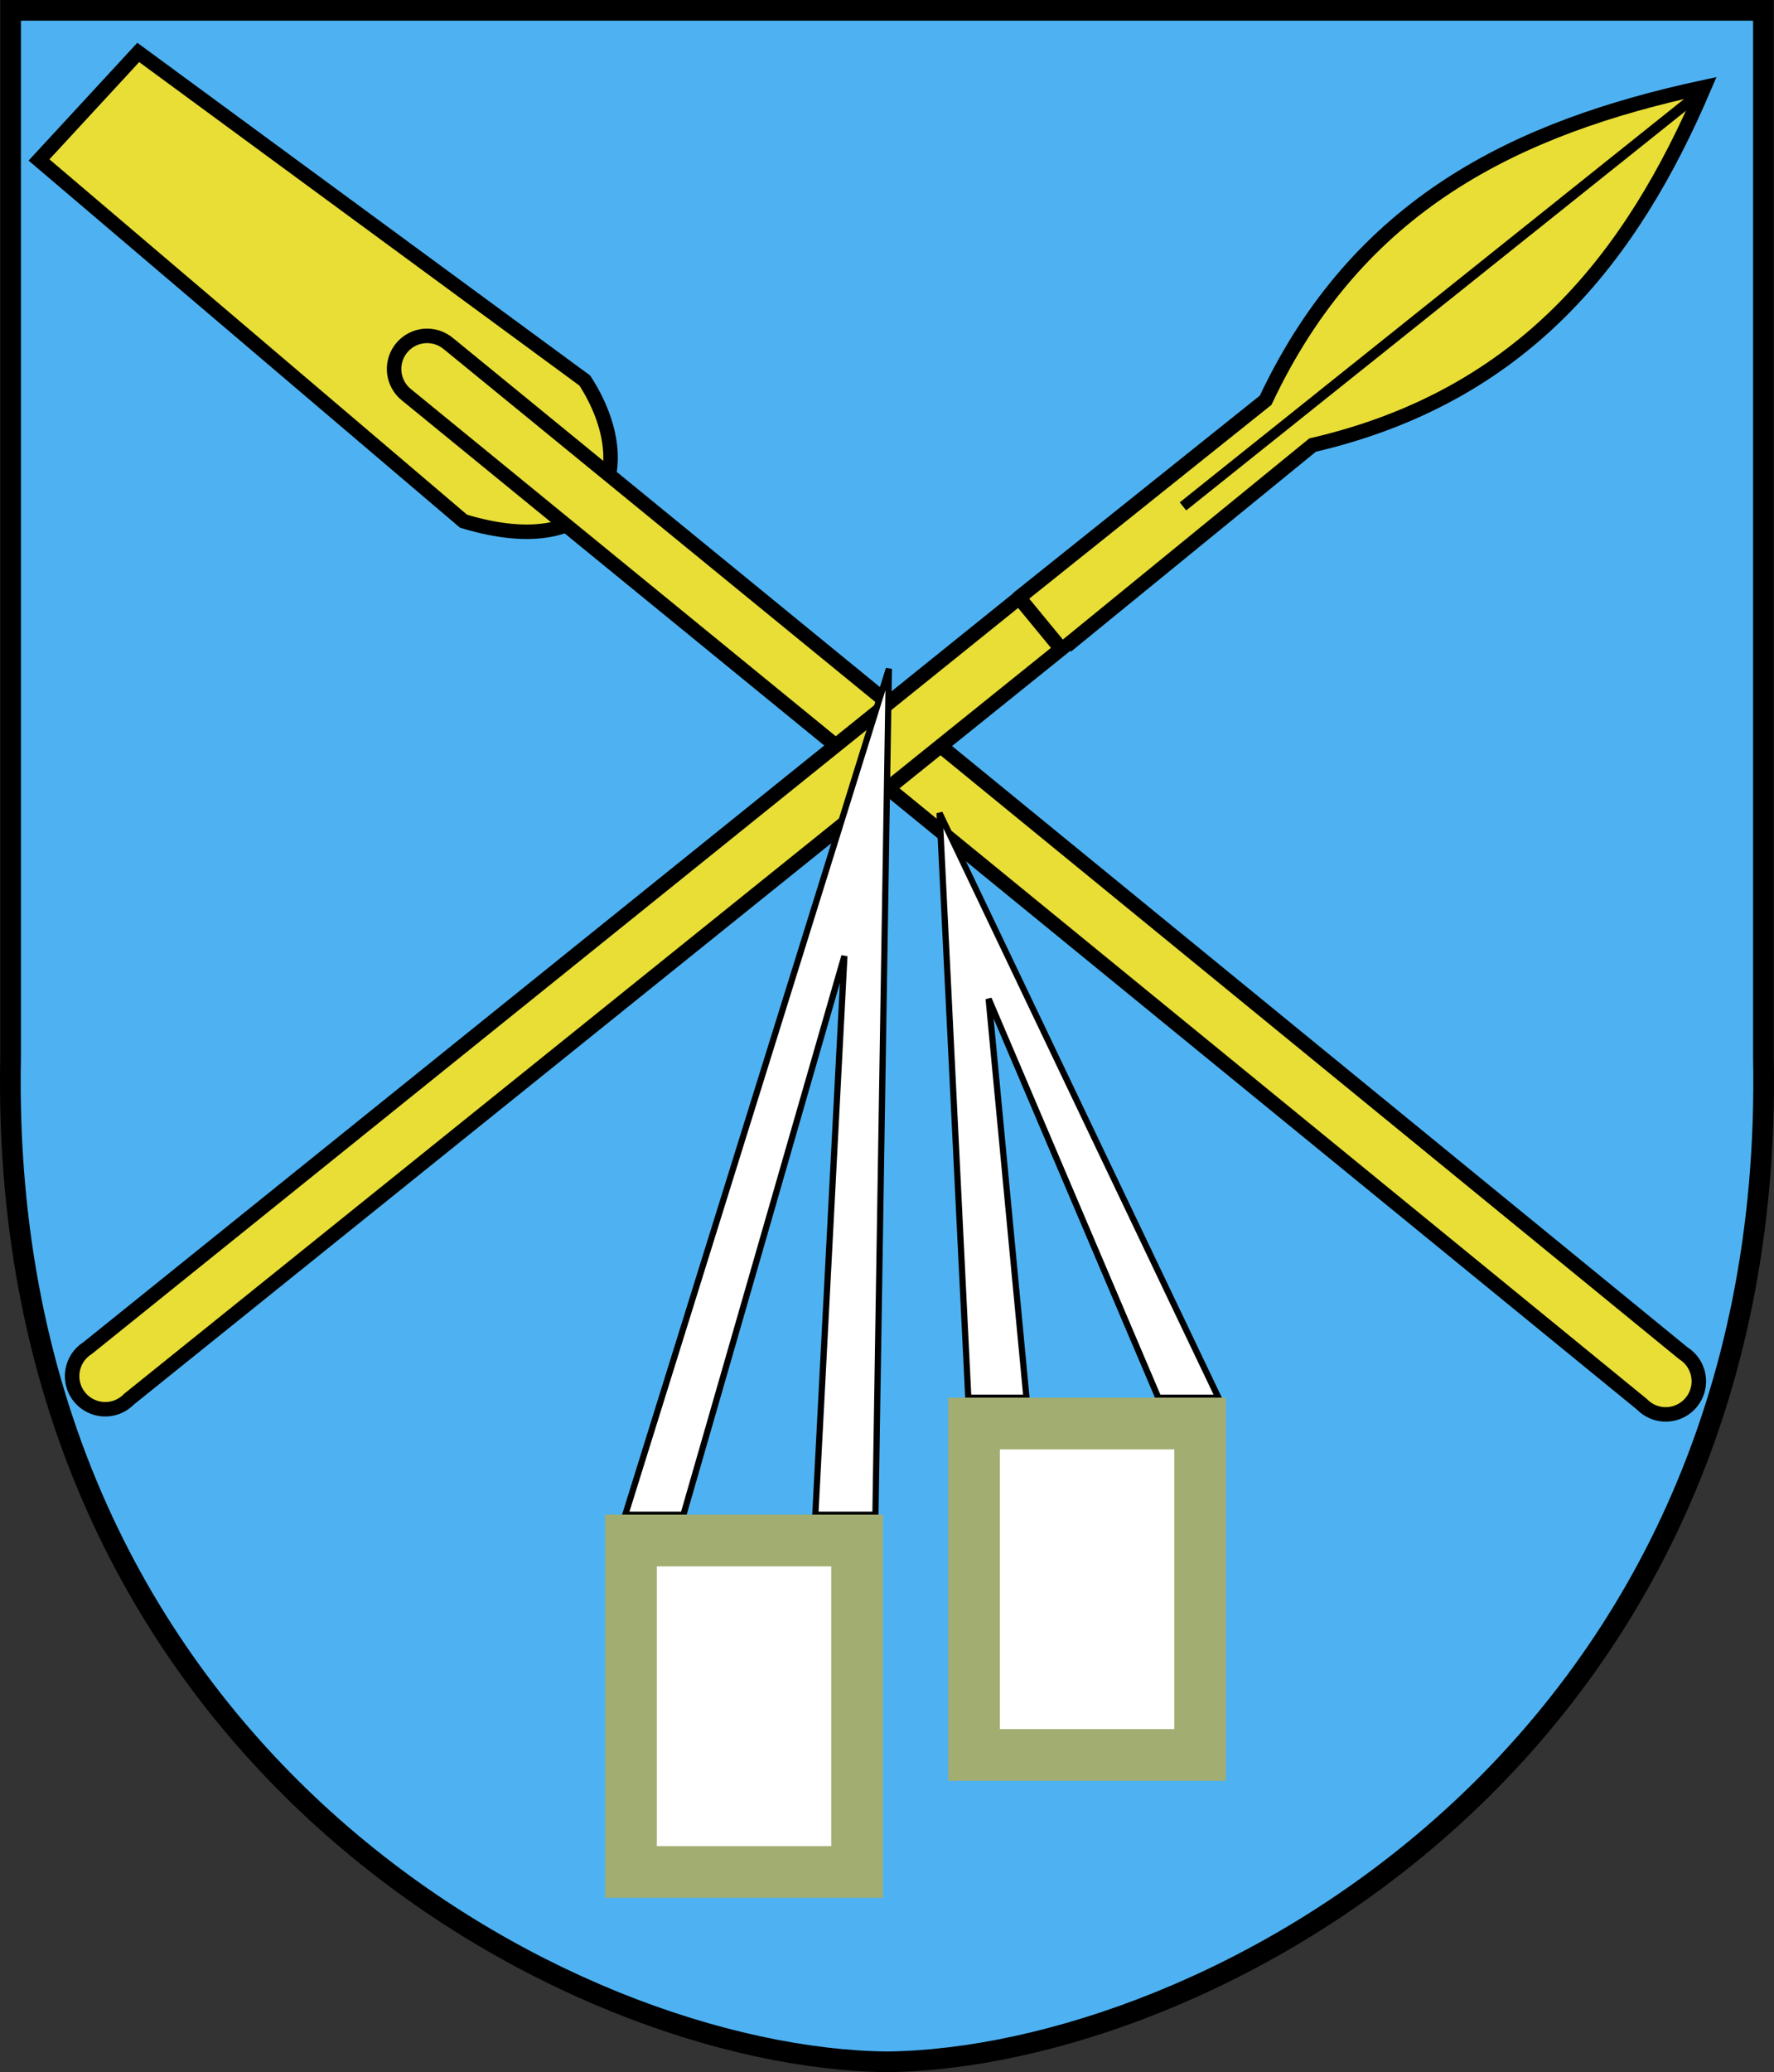 <?xml version="1.0" encoding="UTF-8" standalone="no"?>
<!-- Created with Inkscape (http://www.inkscape.org/) -->
<svg
   xmlns:svg="http://www.w3.org/2000/svg"
   xmlns="http://www.w3.org/2000/svg"
   version="1.0"
   width="447.554"
   height="522.608"
   id="svg1965">
  <rect width="100%" height="100%" fill="#333333" stroke="none"/>
  <defs
     id="defs1968" />
  <path
     d="M 223.777,519.998 C 303.84,519.126 448.2,442.685 444.888,266.867 L 444.888,2.61 L 2.666,2.61 L 2.666,266.867 C -0.646,442.685 143.714,519.126 223.777,519.998 z "
     style="fill:#4eb2f2;fill-opacity:1;fill-rule:evenodd;stroke:black;stroke-width:5.219px;stroke-linecap:butt;stroke-linejoin:miter;stroke-opacity:1"
     id="path11781" />
  <g
     transform="matrix(5.219,0,0,5.219,-1.111,-2.39)"
     id="g11768">
    <g
       transform="translate(-0.565,-0.188)"
       id="g9091">
      <g
         transform="translate(0.266,0.515)"
         id="g7296">
        <path
           d="M 7.195,2.665 L 2.398,7.861 L 22.918,25.317 C 29.706,27.376 31.568,22.833 28.781,18.521 L 7.195,2.665 z "
           style="fill:#e9de36;fill-opacity:1;fill-rule:evenodd;stroke:black;stroke-width:0.7;stroke-linecap:butt;stroke-linejoin:miter;stroke-miterlimit:4;stroke-dasharray:none;stroke-opacity:1"
           id="path4639" />
        <path
           d="M 21.008,16.368 C 20.359,16.431 19.814,16.881 19.628,17.506 C 19.443,18.131 19.655,18.806 20.164,19.212 L 79.883,67.993 C 80.313,68.437 80.96,68.594 81.545,68.396 C 82.13,68.198 82.549,67.681 82.622,67.067 C 82.694,66.454 82.406,65.853 81.883,65.525 L 22.196,16.743 C 21.867,16.463 21.438,16.328 21.008,16.368 z "
           style="fill:#e9de36;fill-opacity:1;fill-rule:evenodd;stroke:black;stroke-width:0.7;stroke-linecap:round;stroke-linejoin:miter;stroke-miterlimit:4;stroke-dasharray:none;stroke-opacity:1"
           id="path1974" />
      </g>
      <path
         d="M 52.328,31.863 L 64.227,22.154 C 74.429,19.785 79.656,13.083 83.164,4.855 C 74.069,6.809 66.419,10.511 61.959,19.987 L 49.967,29.58"
         style="fill:#e9de36;fill-opacity:1;fill-rule:evenodd;stroke:black;stroke-width:0.7;stroke-linecap:butt;stroke-linejoin:miter;stroke-miterlimit:4;stroke-dasharray:none;stroke-opacity:1"
         id="path7310" />
      <path
         d="M 52.075,32.004 L 7.013,68.26 C 6.583,68.704 5.936,68.86 5.351,68.662 C 4.766,68.464 4.347,67.947 4.275,67.334 C 4.203,66.72 4.49,66.12 5.013,65.791 L 50.044,29.535 L 52.075,32.004 z "
         style="fill:#e9de36;fill-opacity:1;fill-rule:evenodd;stroke:black;stroke-width:0.7;stroke-linecap:round;stroke-linejoin:miter;stroke-miterlimit:4;stroke-dasharray:none;stroke-opacity:1"
         id="path7304" />
      <path
         d="M 82.879,5.197 L 57.962,25.117"
         style="fill:none;fill-opacity:0.75;fill-rule:evenodd;stroke:black;stroke-width:0.5;stroke-linecap:butt;stroke-linejoin:miter;stroke-miterlimit:4;stroke-dasharray:none;stroke-opacity:1"
         id="path8204" />
    </g>
    <path
       d="M 30.438,73.656 L 33.25,73.656 L 41.031,46.656 L 39.625,73.656 L 42.531,73.656 L 43.18,32.776 L 30.438,73.656 z "
       style="fill:white;fill-opacity:1;fill-rule:evenodd;stroke:black;stroke-width:0.3;stroke-linecap:butt;stroke-linejoin:miter;stroke-miterlimit:4;stroke-dasharray:none;stroke-opacity:1"
       id="path9099" />
    <rect
       width="10.929"
       height="16.017"
       x="30.715"
       y="74.901"
       style="opacity:1;fill:white;fill-opacity:1;fill-rule:evenodd;stroke:#a2ad71;stroke-width:2.5;stroke-linecap:round;stroke-linejoin:miter;stroke-miterlimit:4;stroke-dasharray:none;stroke-dashoffset:0;stroke-opacity:1"
       id="rect10877" />
    <path
       d="M 47.02,68.003 L 49.832,68.003 L 48.003,48.729 L 56.207,68.003 L 59.114,68.003 L 45.63,39.748 L 47.02,68.003 z "
       style="fill:white;fill-opacity:1;fill-rule:evenodd;stroke:black;stroke-width:0.3;stroke-linecap:butt;stroke-linejoin:miter;stroke-miterlimit:4;stroke-dasharray:none;stroke-opacity:1"
       id="path11764" />
    <rect
       width="10.929"
       height="16.017"
       x="47.298"
       y="69.248"
       style="opacity:1;fill:white;fill-opacity:1;fill-rule:evenodd;stroke:#a2ad71;stroke-width:2.5;stroke-linecap:round;stroke-linejoin:miter;stroke-miterlimit:4;stroke-dasharray:none;stroke-dashoffset:0;stroke-opacity:1"
       id="rect11766" />
  </g>
</svg>
